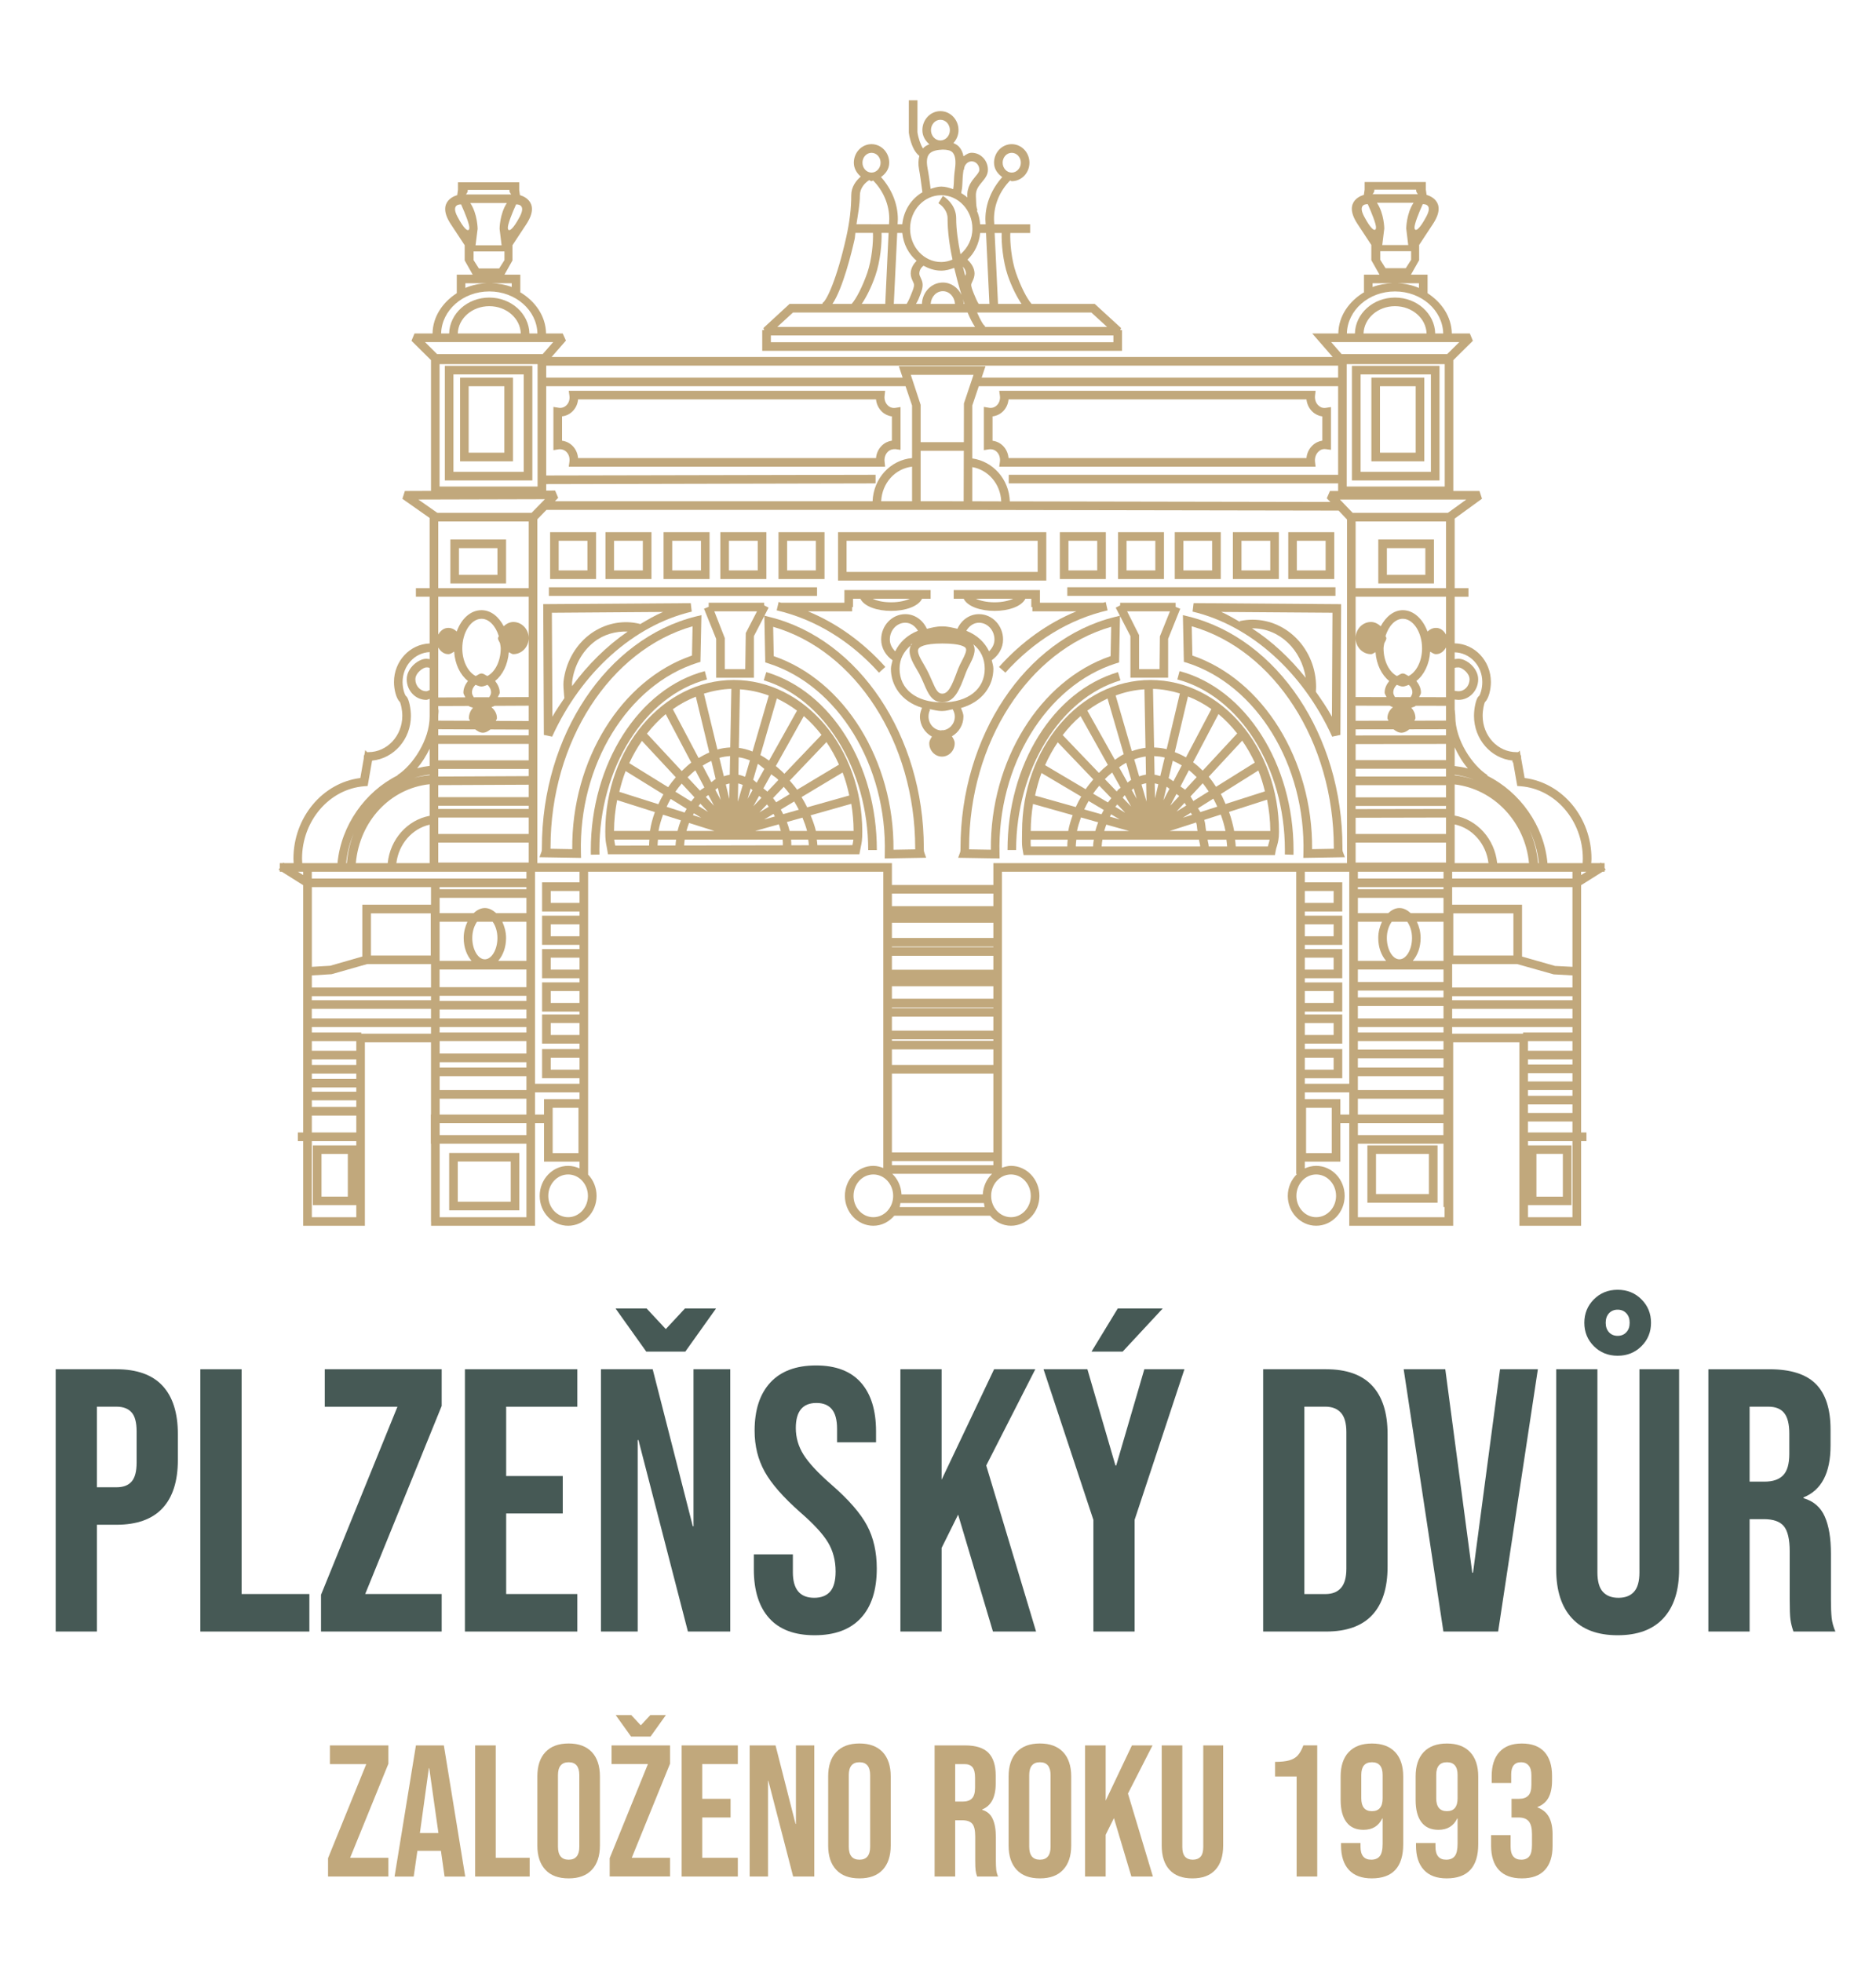 <?xml version="1.0" encoding="UTF-8"?>
<!-- Generator: Adobe Illustrator 15.0.0, SVG Export Plug-In . SVG Version: 6.00 Build 0)  -->
<svg xmlns="http://www.w3.org/2000/svg" xmlns:xlink="http://www.w3.org/1999/xlink" version="1.1" id="Vrstva_1" x="0px" y="0px" width="682.531px" height="714.025px" viewBox="0 0 682.531 714.025" xml:space="preserve">
<g>
	<path fill="#C1A87C" d="M478.431,168.066c-0.161-1.435,0.291-2.799,1.225-3.705c0.736-0.732,1.595-1.076,2.789-0.918l1.794,0.244   v-15.56l-1.824,0.278c-1.046,0.195-2.011-0.158-2.771-0.89c-0.921-0.86-1.354-2.192-1.212-3.556l0.21-1.75H363.542l0.244,1.781   c0.18,1.348-0.218,2.635-1.107,3.495c-0.778,0.748-1.803,1.101-2.895,0.89l-1.821-0.306v15.725l1.806-0.291   c1.15-0.148,2.118,0.158,2.88,0.906c0.905,0.891,1.317,2.208,1.138,3.63l-0.244,1.781h115.099L478.431,168.066z M475.316,166.674   H366.931c-0.157-1.729-0.859-3.309-2.087-4.505c-1.027-1.011-2.345-1.624-3.742-1.796v-8.854c1.413-0.173,2.73-0.786,3.758-1.781   c1.212-1.184,1.914-2.708,2.071-4.4h108.386c0.202,1.707,0.935,3.299,2.162,4.443c1.008,0.968,2.281,1.565,3.618,1.754v8.794   c-1.337,0.201-2.61,0.816-3.618,1.797C476.234,163.313,475.486,164.93,475.316,166.674z"></path>
	<path fill="#C1A87C" d="M491.856,174.825h31.87v-41.712h-31.87V174.825z M495.019,136.243h25.578v35.438h-25.578V136.243z"></path>
	<path fill="#C1A87C" d="M521.698,196.314h-20.249v15.987h20.249V196.314z M518.574,209.181h-13.995v-9.723h13.995V209.181z"></path>
	<path fill="#C1A87C" d="M498.938,167.865h19.247v-30.457h-19.247V167.865z M502.068,140.538h12.981v24.185h-12.981V140.538z"></path>
	<path fill="#C1A87C" d="M186.633,137.408h-19.25v30.457h19.25V137.408z M183.488,164.723H170.51v-24.185h12.979V164.723z"></path>
	<path fill="#C1A87C" d="M429.15,244.208l-0.81,3.024c22.701,6.002,39.13,32.107,39.13,62.079c0,0.522,0,1.07-0.015,1.607   l3.145,0.121c0.016-0.579,0.016-1.16,0.016-1.729C470.616,277.948,453.17,250.569,429.15,244.208z"></path>
	<path fill="#C1A87C" d="M193.684,133.113h-31.848v41.712h31.848V133.113z M190.539,171.68h-25.567v-35.438h25.567V171.68z"></path>
	<path fill="#C1A87C" d="M418.591,247.433c-25.771,0-46.743,24.767-46.743,55.229l-0.027,2.301   c-0.017,1.871-0.031,2.909,0.349,4.901l0.231,1.286h91.449l0.231-1.302c0.118-0.779,0.308-1.376,0.495-1.96   c0.365-1.286,0.749-2.576,0.749-5.226C465.325,272.2,444.354,247.433,418.591,247.433z M440.724,258.024l-9.247,17.583   c-1.302-0.785-2.663-1.379-4.063-1.917l4.8-20.261C435.222,254.604,438.057,256.138,440.724,258.024z M420.058,281.909   l-0.122-6.775c1.274,0.074,2.53,0.179,3.805,0.516l-1.611,6.745C421.442,282.23,420.746,281.983,420.058,281.909z M421.421,285.388   l-1.19,5.09l-0.115-5.412C420.566,285.125,420.993,285.261,421.421,285.388z M424.441,286.272c0.368,0.186,0.674,0.538,1.027,0.754   l-2.208,4.199L424.441,286.272z M425.175,283.149l1.505-6.315c1.102,0.47,2.193,1.024,3.264,1.667l-3.031,5.794   C426.313,283.944,425.773,283.428,425.175,283.149z M428.029,295.32l2.939-3.172c0.232,0.291,0.391,0.659,0.602,0.965   L428.029,295.32z M433.236,295.748c0.142,0.262,0.347,0.479,0.463,0.732l-3.356,1.08L433.236,295.748z M425.773,293.171   l2.239-4.258c0.338,0.278,0.688,0.442,1.013,0.748L425.773,293.171z M435.169,299.288c0.358,0.98,0.291,2.072,0.522,3.099h-10.149   L435.169,299.288z M434.173,291.474c-0.384-0.522-0.631-1.153-1.054-1.654l4.458-4.806c0.765,0.906,1.461,1.97,2.165,2.978   L434.173,291.474z M431.143,287.379c-0.541-0.51-1.138-0.785-1.67-1.212l3.089-5.913c0.98,0.764,1.887,1.654,2.809,2.545   L431.143,287.379z M429.257,252.322l-4.801,20.282c-1.502-0.39-3.035-0.538-4.563-0.612l-0.405-21.325   C422.864,250.757,426.111,251.37,429.257,252.322z M417.131,291.684l-1.827-6.221c0.569-0.201,1.138-0.365,1.692-0.464   L417.131,291.684z M416.928,281.863c-0.808,0.121-1.639,0.353-2.477,0.643l-1.798-6.197c1.393-0.516,2.794-0.859,4.169-1.039   L416.928,281.863z M413.56,290.673l-1.812-3.219c0.247-0.18,0.479-0.381,0.705-0.554L413.56,290.673z M416.367,250.831   l0.396,21.294c-1.654,0.204-3.314,0.6-4.985,1.196l-5.882-20.251C409.233,251.849,412.716,251.048,416.367,250.831z    M405.782,293.583c0.204-0.307,0.495-0.56,0.712-0.875l2.881,3.024L405.782,293.583z M407.363,298.171l-3.572-1.017   c0.143-0.285,0.309-0.56,0.467-0.838L407.363,298.171z M406.862,287.29c-0.218,0.21-0.368,0.485-0.569,0.717l-4.32-4.505   c0.854-0.875,1.744-1.661,2.65-2.409l3.099,5.554C407.446,286.9,407.138,287.011,406.862,287.29z M404.332,290.447   c-0.398,0.532-0.878,0.996-1.243,1.543l-5.396-3.204c0.689-1.011,1.475-1.945,2.251-2.897L404.332,290.447z M402.505,300.058   l8.324,2.329h-9.088C401.973,301.601,402.214,300.837,402.505,300.058z M408.47,290.277c0.217-0.263,0.396-0.569,0.631-0.801   c0.043-0.046,0.09-0.062,0.133-0.105l2.298,4.109L408.47,290.277z M410.245,284.76l-3.107-5.553   c0.853-0.601,1.716-1.197,2.606-1.67l1.809,6.243C411.104,284.034,410.692,284.454,410.245,284.76z M402.953,254.177l5.885,20.261   c-1.085,0.554-2.165,1.327-3.219,2.044l-10.022-17.904C397.925,256.843,400.365,255.374,402.953,254.177z M393.126,260.569   l9.932,17.753c-1.121,0.885-2.207,1.849-3.247,2.928l-13.188-13.764C388.604,264.926,390.764,262.604,393.126,260.569z    M384.835,270.106l12.932,13.501c-0.979,1.169-1.943,2.329-2.782,3.572l-14.77-8.751   C381.542,275.45,383.066,272.694,384.835,270.106z M388.298,308.008h-13.263c-0.09-0.779-0.074-1.543-0.058-2.479h13.473   C388.388,306.354,388.283,307.198,388.298,308.008z M388.651,302.387h-13.644c0.013-3.377,0.306-6.655,0.829-9.843l14.422,4.064   C389.588,298.524,388.973,300.454,388.651,302.387z M376.57,289.492c0.631-2.817,1.363-5.579,2.343-8.213l14.461,8.572   c-0.74,1.255-1.414,2.529-1.983,3.816L376.57,289.492z M397.677,308.008h-6.271c-0.016-0.81,0.111-1.654,0.186-2.479h6.364   C397.835,306.354,397.693,307.214,397.677,308.008z M398.493,302.387h-6.654c0.307-1.639,0.86-3.299,1.438-4.941l6.256,1.769   C399.137,300.269,398.763,301.332,398.493,302.387z M394.474,294.535c0.479-1.042,1.012-2.065,1.597-3.077l5.513,3.278   c-0.29,0.516-0.575,1.027-0.838,1.564L394.474,294.535z M400.807,308.008c0.028-0.794,0.134-1.654,0.275-2.479h35.147   c0.077,0.84,0.414,1.626,0.414,2.479H400.807z M435.85,294.124l5.59-3.51c0.526,0.934,0.965,1.929,1.43,2.91l-6.15,1.976   C436.477,295.015,436.103,294.594,435.85,294.124z M438.132,298.336l6.011-1.93c0.702,1.917,1.302,3.893,1.713,5.98h-7.034   C438.543,301.038,438.573,299.625,438.132,298.336z M439.771,308.008c-0.016-0.854-0.35-1.639-0.427-2.479h6.85   c0.09,0.825,0.216,1.642,0.262,2.479H439.771z M461.553,306.997c-0.09,0.322-0.18,0.659-0.278,1.011h-11.678   c-0.027-0.838-0.169-1.654-0.259-2.479h12.58C461.828,306.033,461.707,306.524,461.553,306.997z M462.165,302.387h-13.148   c-0.451-2.397-1.08-4.722-1.874-6.945l13.841-4.462C461.707,294.662,462.149,298.456,462.165,302.387z M460.204,287.964   l-14.317,4.595c-0.569-1.228-1.058-2.501-1.713-3.646l13.649-8.554C458.788,282.8,459.561,285.32,460.204,287.964z    M456.521,277.493L442.42,286.3c-0.838-1.271-1.685-2.521-2.649-3.658l12.172-13.136   C453.671,271.992,455.188,274.639,456.521,277.493z M437.577,280.419c-1.115-1.101-2.266-2.134-3.509-3.04l9.242-17.542   c2.486,2.05,4.737,4.431,6.804,7.05L437.577,280.419z"></path>
	<path fill="#C1A87C" d="M323.004,147.52c-0.906-0.875-1.348-2.177-1.163-3.553l0.195-1.765H206.925l0.247,1.793   c0.192,1.349-0.219,2.623-1.094,3.482c-0.779,0.749-1.797,1.102-2.91,0.891l-1.828-0.29v15.724l1.813-0.294   c1.101-0.164,2.133,0.167,2.897,0.906c0.903,0.875,1.314,2.208,1.122,3.615l-0.247,1.781h115.099l-0.183-1.75   c-0.185-1.438,0.257-2.77,1.175-3.673c0.789-0.773,1.874-1.027,2.808-0.953l1.813,0.263V148.12l-1.828,0.291   C324.785,148.578,323.774,148.269,323.004,147.52z M324.491,160.335c-1.345,0.204-2.619,0.794-3.642,1.796   c-1.228,1.19-1.986,2.783-2.134,4.552H210.308c-0.136-1.738-0.854-3.309-2.065-4.505c-1.042-1.011-2.359-1.639-3.757-1.813v-8.862   c1.398-0.148,2.73-0.764,3.773-1.787c1.196-1.169,1.914-2.703,2.05-4.373h108.408c0.164,1.701,0.918,3.25,2.134,4.447   c1.023,0.964,2.297,1.565,3.642,1.729V160.335z"></path>
	<path fill="#C1A87C" d="M497.485,437.642h25.523v-20.867h-25.523V437.642z M500.621,419.885h19.259v14.614h-19.259V419.885z"></path>
	<path fill="#C1A87C" d="M299.973,193.648h-16.735v17.057h16.735V193.648z M296.831,207.563h-10.465v-10.786h10.465V207.563z"></path>
	<path fill="#C1A87C" d="M407.653,247.56l-0.902-2.984c-23.669,7.05-40.194,33.672-40.194,64.725h3.13   C369.687,280.091,385.642,254.125,407.653,247.56z"></path>
	<path fill="#C1A87C" d="M310.026,220.901h0.321v-3.04h2.672c1.391,2.867,6.203,4.432,11.218,4.432   c4.992,0,9.843-1.565,11.234-4.432h3.115v-3.142h-31.369v4.601H284.18c-0.306-0.08-0.6-0.2-0.891-0.275l-0.717,3.046   c13.949,3.256,26.811,11.083,37.219,22.685l2.313-2.097c-8.121-9.063-17.716-15.925-28.156-20.224h16.077V220.901z    M331.041,217.861c-1.503,0.69-3.8,1.302-6.803,1.302c-3.203,0-5.321-0.612-6.759-1.302H331.041z"></path>
	<path fill="#C1A87C" d="M184.119,196.314h-20.261v15.987h20.261V196.314z M180.983,209.181h-13.999v-9.723h13.999V209.181z"></path>
	<path fill="#C1A87C" d="M346.977,214.719v3.142h3.63c1.392,2.867,6.234,4.432,11.233,4.432c5.001,0,9.828-1.565,11.22-4.432h2.149   v3.04h0.396v1.555h16.003c-10.434,4.298-20.029,11.16-28.143,20.239l2.313,2.066c10.396-11.571,23.241-19.423,37.191-22.67   l-0.689-3.046c-0.291,0.075-0.581,0.195-0.891,0.269h-23.038v-4.595H346.977z M361.84,219.163c-2.998,0-5.305-0.612-6.802-1.302   h13.606C367.147,218.551,364.844,219.163,361.84,219.163z"></path>
	<path fill="#C1A87C" d="M350.518,260.721c0-1.085-0.495-2.081-0.906-3.086c7.972-2.26,11.803-8.209,11.803-14.308   c0-1.048-0.38-2.06-0.597-3.086c2.44-1.698,4.122-4.431,4.122-7.53c0-5.087-3.922-9.234-8.764-9.234   c-3.405,0-6.392,2.109-7.852,5.328c-1.751-0.396-3.404-0.884-5.547-0.884c-2.146,0-3.802,0.489-5.566,0.884   c-1.454-3.219-4.447-5.328-7.831-5.328c-4.852,0-8.788,4.147-8.788,9.234c0,3.114,1.701,5.863,4.141,7.545   c-0.204,1.026-0.6,2.022-0.6,3.071c0,5.971,3.667,11.877,11.333,14.218c-0.42,1.033-0.772,2.075-0.772,3.176   c0,3.216,1.812,5.934,4.372,7.311c-0.464,0.757-0.979,1.49-0.979,2.455c0,2.65,2.08,4.827,4.625,4.827s4.633-2.177,4.633-4.827   c0-1.011-0.524-1.796-1.025-2.561C348.782,266.513,350.518,263.863,350.518,260.721z M356.176,226.597   c3.104,0,5.635,2.747,5.635,6.114c0,1.707-0.822,3.145-1.961,4.298c-1.519-3.16-4.2-5.869-8.278-7.486   C352.597,227.809,354.222,226.597,356.176,226.597z M334.177,236.087c0.321-0.584,1.834-1.93,8.646-1.93   c6.772,0,8.225,1.197,8.546,1.698c0.523,0.875-0.501,2.851-1.406,4.617c-0.51,0.98-1.026,1.976-1.392,2.944l-0.405,1.085   c-1.833,4.938-3.104,7.91-5.343,7.91c-1.581,0-2.308-1.333-3.805-4.827c-0.537-1.212-1.091-2.529-1.808-3.862   c-0.322-0.615-0.69-1.243-1.058-1.886C334.956,239.813,333.466,237.299,334.177,236.087z M323.737,232.71   c0-3.367,2.53-6.114,5.644-6.114c1.93,0,3.557,1.212,4.595,2.926c-4.078,1.617-6.759,4.326-8.278,7.486   C324.569,235.871,323.737,234.433,323.737,232.71z M327.278,243.327c0-3.541,1.593-6.333,4.079-8.451   c0.059-0.105,0.028-0.232,0.09-0.353c0.106-0.164,0.442-0.223,0.569-0.396c-0.277,0.216-0.395,0.538-0.659,0.749   c-1.258,2.702,0.47,5.792,2.082,8.541c0.364,0.612,0.711,1.212,1.017,1.766c0.659,1.255,1.19,2.493,1.698,3.646   c1.469,3.463,2.898,6.713,6.67,6.713c4.564,0,6.36-4.83,8.278-9.948l0.411-1.07c0.322-0.847,0.763-1.753,1.242-2.628   c1.243-2.418,2.604-5.164,1.304-7.493c2.692,2.127,4.213,5.195,4.213,8.925c0,7.446-6.086,12.258-15.494,12.258   C333.363,255.584,327.278,250.773,327.278,243.327z M342.913,265.749c-0.074,0-0.121-0.075-0.202-0.075   c-0.119,0-0.182,0.105-0.309,0.121c-2.529-0.136-4.579-2.313-4.579-5.075c0-0.891,0.2-1.731,0.599-2.501l-0.553-0.269   c1.593,0.3,3.021,0.779,4.908,0.779c1.483,0,2.56-0.426,3.846-0.63c0.442,0.81,0.765,1.686,0.765,2.622   C347.388,263.436,345.384,265.548,342.913,265.749z"></path>
	<path fill="#C1A87C" d="M216.864,193.648h-16.721v17.057h16.721V193.648z M213.719,207.563h-10.455v-10.786h10.455V207.563z"></path>
	<path fill="#C1A87C" d="M402.325,193.648h-16.729v17.057h16.729V193.648z M399.196,207.563h-10.471v-10.786h10.471V207.563z"></path>
	<rect x="199.695" y="213.702" fill="#C1A87C" width="97.569" height="3.142"></rect>
	<path fill="#C1A87C" d="M423.477,193.648h-16.72v17.057h16.72V193.648z M420.332,207.563h-10.471v-10.786h10.471V207.563z"></path>
	<path fill="#C1A87C" d="M432.339,224.315l-1.976-0.473l0.353,16.999l1.092,0.322c25.425,8.077,43.283,37.25,42.408,69.376   l-0.047,1.629l15.134-0.248l-0.785-2.072c-0.105-0.352-0.105-0.869-0.105-1.58C488.412,267.65,464.836,232.352,432.339,224.315z    M485.271,308.853l-7.898,0.142c0.264-32.393-17.806-61.652-43.558-70.453l-0.231-10.65c30.072,8.615,51.688,42.025,51.688,80.548   V308.853z"></path>
	<path fill="#C1A87C" d="M444.143,193.648h-16.744v17.057h16.744V193.648z M440.999,207.563h-10.471v-10.786h10.471V207.563z"></path>
	<path fill="#C1A87C" d="M278.821,193.648H262.08v17.057h16.742V193.648z M275.68,207.563h-10.474v-10.786h10.474V207.563z"></path>
	<path fill="#C1A87C" d="M237.019,193.648h-16.735v17.057h16.735V193.648z M233.877,207.563h-10.474v-10.786h10.474V207.563z"></path>
	<path fill="#C1A87C" d="M380.664,193.648h-75.765v17.614h75.765V193.648z M377.522,208.117h-69.519v-11.34h69.519V208.117z"></path>
	<path fill="#C1A87C" d="M258.155,193.648h-16.736v17.057h16.736V193.648z M255.029,207.563h-10.464v-10.786h10.464V207.563z"></path>
	<path fill="#C1A87C" d="M188.931,419.527h-25.515v20.885h25.515V419.527z M185.811,437.282h-19.259v-14.626h19.259V437.282z"></path>
	<rect x="388.314" y="213.687" fill="#C1A87C" width="97.551" height="3.142"></rect>
	<path fill="#C1A87C" d="M433.879,222.549c21.124,5.007,40.11,22.027,50.799,45.507l2.986-0.646l0.266-45.998v-1.564l-53.667-0.384   L433.879,222.549z M455.504,228.647c0.083,0,0.143-0.016,0.217-0.016c9.901,0,17.783,7.876,19.332,18.01   C469.305,239.455,462.74,233.316,455.504,228.647z M484.782,222.96l-0.198,37.851c-1.744-3.229-3.797-6.154-5.839-9.079   c0.025-0.584,0.074-1.185,0.074-1.759c0-13.495-10.358-24.482-23.099-24.482c-1.581,0-3.142,0.179-4.679,0.501l0.084,0.306   c-2.268-1.233-4.46-2.65-6.811-3.63L484.782,222.96z"></path>
	<path fill="#C1A87C" d="M200.876,268.046c10.711-23.495,29.708-40.5,50.797-45.491l-0.365-3.083l-53.674,0.365l0.232,47.582   L200.876,268.046z M208.137,249.656c0-0.495-0.031-1.048,0-1.385c0.674-5.881,3.605-11.234,8.03-14.698   c3.547-2.777,7.852-3.909,12.221-3.772C220.831,235.002,213.981,241.715,208.137,249.656z M241.234,222.676   c-2.897,1.212-5.659,2.867-8.414,4.49l0.031-0.136c-0.771-0.186-1.534-0.321-2.335-0.448c-5.779-0.764-11.587,0.875-16.281,4.527   c-5.065,3.967-8.427,10.1-9.206,16.798c-0.155,1.361,0.062,3.436,0.195,5.089l0.114,1.024c-1.475,2.254-3.07,4.388-4.357,6.791   l-0.201-37.844L241.234,222.676z"></path>
	<path fill="#C1A87C" d="M485.438,193.648h-16.738v17.057h16.738V193.648z M482.29,207.563h-10.471v-10.786h10.471V207.563z"></path>
	<path fill="#C1A87C" d="M465.279,193.648h-16.73v17.057h16.73V193.648z M462.149,207.563h-10.471v-10.786h10.471V207.563z"></path>
	<path fill="#C1A87C" d="M253.764,241.162l1.076-0.322l0.353-16.999l-1.991,0.473c-32.47,8.037-56.045,43.335-56.045,84.052   c0,0.56,0,1.113-0.121,1.481l-0.77,2.072l15.134,0.248l-0.043-1.629C210.466,278.427,228.308,249.239,253.764,241.162z    M200.286,308.853c0.015-0.195,0.015-0.381,0.015-0.585c0-38.366,21.616-71.775,51.673-80.375l-0.216,10.65   c-25.771,8.801-43.837,38.06-43.562,70.453L200.286,308.853z"></path>
	<path fill="#C1A87C" d="M257.221,247.226l-0.795-3.018c-24.039,6.361-41.48,33.734-41.48,65.103l0.015,1.697l3.145-0.059   l-0.037-1.639C218.07,279.339,234.536,253.234,257.221,247.226z"></path>
	<path fill="#C1A87C" d="M408.223,120.119h-0.644l0.294-0.754l-9.583-8.779h-22.977c-1.743-1.96-3.967-6.376-5.673-11.281   c-1.683-4.849-2.224-11.33-2.066-14.534h7.214v-3.145h-13.053l-0.096-1.839c-0.031-5.285,2.146-10.375,5.86-14.101   c0.21,0.016,0.352,0.247,0.575,0.247c3.577,0,6.459-3.018,6.459-6.729c0-3.729-2.882-6.745-6.459-6.745   c-3.54,0-6.421,3.015-6.421,6.745c0,2.297,1.288,4.011,2.994,5.238c-3.788,4.237-6.169,9.642-6.138,15.424l0.098,1.759h-1.999   c-0.164-1.771-0.518-3.463-1.219-5.012l0.259-0.136c-0.464-0.906-0.491-2.223-0.537-3.615c-0.017-0.464-0.028-0.921-0.06-1.385   c-0.157-2.387,1.012-3.773,2.224-5.238c1.055-1.274,2.154-2.591,2.154-4.462c0-3.42-2.649-6.188-5.911-6.188   c-1.169,0-2.061,0.686-2.973,1.286c-0.262-1.429-0.816-2.582-1.632-3.479c-0.547-0.616-1.287-0.996-2.05-1.333   c1.138-1.244,1.87-2.892,1.87-4.71c0-3.815-2.956-6.914-6.593-6.914c-3.615,0-6.559,3.099-6.559,6.914   c0,2.149,1.058,3.863,2.528,5.137c-0.828,0.365-1.675,0.764-2.319,1.518c-0.441-0.674-1.038-1.886-1.654-4.137   c-0.165-0.646-0.29-1.29-0.352-1.769l0.015-11.615h-3.142v11.788c0.096,0.807,0.261,1.596,0.48,2.402   c0.852,3.235,2.018,5,3.335,6.055c-0.351,1.429-0.457,3.04-0.089,4.985c0.411,2.14,0.689,4.348,0.937,6.218   c0.09,0.786,0.18,1.386,0.275,2.029c-4.033,2.359-6.81,6.571-7.326,11.646h-1.707l0.096-1.81c0.016-5.733-2.35-11.138-6.129-15.375   c1.697-1.212,2.987-2.925,2.987-5.223c0-3.729-2.897-6.745-6.438-6.745c-3.541,0-6.435,3.015-6.435,6.745   c0,2.109,1.07,3.8,2.52,5.043c-1.803,1.596-3.457,3.788-3.457,6.803c0,4.725-0.584,9.701-1.812,15.195   c-3.405,15.304-7.221,23.387-8.689,24.034l0.074,0.306h-12.019l-9.512,8.779l0.3,0.754h-0.733v7.539h130.904V120.119z    M368.075,55.604c1.843,0,3.329,1.607,3.329,3.599c0,1.976-1.486,3.6-3.329,3.6c-1.803,0-3.293-1.624-3.293-3.6   C364.782,57.212,366.272,55.604,368.075,55.604z M364.432,84.771c-0.12,3.557,0.412,10.192,2.236,15.545   c1.49,4.243,3.277,7.725,4.984,10.27H363.1l-1.228-25.815H364.432z M397.065,113.727l5.717,5.227h-44.467l0.09-0.307   c-0.628-0.263-1.683-2.112-2.91-4.92H397.065z M356.609,84.771h2.133l1.228,25.815h-3.905c-0.615-0.937-1.273-2.56-1.507-3.129   l-0.262-0.628c-0.485-1.228-1.055-2.606-0.935-3.376c0.044-0.238,0.217-0.606,0.405-0.996c0.35-0.763,0.791-1.713,0.791-2.894   c0-1.964-1.116-3.708-2.575-5.075C354.589,92.038,356.213,88.633,356.609,84.771z M350.127,66.913   c0.063-1.422,0.127-3.055,0.42-5.09c0-0.016-0.021-0.031,0-0.046h0.18c0-1.682,1.256-3.067,2.793-3.067   c1.533,0,2.789,1.385,2.789,3.067c0,0.705-0.538,1.395-1.444,2.471c-1.317,1.596-3.172,3.804-2.926,7.434c0,0.059,0,0.118,0,0.186   c-0.674-0.643-1.459-1.123-2.237-1.617C349.917,69.241,350.084,68.246,350.127,66.913z M342.143,43.581   c1.899,0,3.448,1.686,3.448,3.772c0,2.066-1.549,3.757-3.448,3.757c-1.902,0-3.436-1.691-3.436-3.757   C338.707,45.267,340.24,43.581,342.143,43.581z M338.002,56.104c1.063-1.332,3.234-1.595,5.03-1.669   c1.683,0.031,2.867,0.291,3.554,1.054c0.969,1.064,1.259,3.099,0.863,5.891c-0.322,2.208-0.384,3.983-0.437,5.427   c-0.028,0.854-0.147,1.36-0.222,2.019c-1.401-0.47-2.809-0.934-4.357-0.934c-1.364,0-2.589,0.443-3.862,0.829   c-0.044-0.417-0.09-0.717-0.149-1.181c-0.247-1.93-0.541-4.184-0.974-6.408C337.021,58.805,337.211,57.113,338.002,56.104z    M342.434,71.035c6.256,0,11.345,5.442,11.345,12.156c0,3.832-1.75,7.097-4.341,9.32c-0.903-4.641-1.562-9.042-1.562-13.093   c0-3.816-2.502-6.713-4.844-8.136l-1.625,2.666c1.536,0.949,3.34,2.94,3.34,5.47c0,4.663,0.643,9.626,1.796,15.038   c-1.273,0.538-2.65,0.891-4.109,0.891c-6.235,0-11.325-5.442-11.325-12.156C331.109,76.477,336.199,71.035,342.434,71.035z    M350.315,97.001c0.613,0.717,1.114,1.564,1.114,2.561c0,0.244-0.165,0.538-0.261,0.813   C350.885,99.268,350.591,98.198,350.315,97.001z M350.885,110.585h-0.248c-0.016-0.615-0.203-1.196-0.337-1.766   C350.479,109.401,350.681,110.001,350.885,110.585z M343.032,102.809c-4.14,0-7.46,3.479-7.618,7.777h-2.149   c0.337-0.659,0.627-1.042,1.002-1.976l0.256-0.643c0.672-1.691,1.382-3.42,1.092-5.046c-0.111-0.659-0.368-1.228-0.628-1.797   c-0.278-0.582-0.511-1.07-0.511-1.562c0-1.215,0.629-2.208,1.522-2.867c1.961,1.061,4.091,1.793,6.436,1.793   c1.67,0,3.219-0.455,4.722-1.008c0.615,2.604,1.534,6.16,2.665,9.855C348.563,104.679,346.018,102.809,343.032,102.809z    M347.449,110.585h-8.848c0.158-2.56,2.02-4.632,4.431-4.632C345.421,105.953,347.292,108.025,347.449,110.585z M326.431,84.755   h1.843c0.411,4.125,2.312,7.663,5.207,10.149c-1.228,1.259-2.146,2.783-2.146,4.657c0,1.181,0.465,2.131,0.814,2.894   c0.182,0.39,0.336,0.758,0.383,0.996c0.142,0.757-0.411,2.134-0.906,3.346l-0.264,0.659c-0.591,1.518-1.1,2.499-1.524,3.129h-4.651   L326.431,84.755z M317.083,55.604c1.818,0,3.293,1.607,3.293,3.599c0,1.976-1.475,3.6-3.293,3.6c-1.825,0-3.3-1.624-3.3-3.6   C313.783,57.212,315.258,55.604,317.083,55.604z M312.846,71.05c0-2.53,1.796-4.521,3.346-5.47l-0.016-0.031   c0.337,0.062,0.554,0.383,0.906,0.383c0.226,0,0.368-0.231,0.584-0.247c3.704,3.726,5.881,8.816,5.87,14.039l-0.093,1.887   l-11.847-0.013C312.144,78.011,312.846,74.344,312.846,71.05z M323.289,84.755l-1.213,25.83h-8.55   c1.701-2.529,3.445-5.965,4.948-10.27c1.858-5.38,2.381-12.02,2.254-15.576L323.289,84.755z M310.954,86.917   c0.164-0.798,0.121-1.429,0.253-2.177h6.392c0.158,3.188-0.396,9.685-2.066,14.565c-1.723,4.917-3.937,9.333-5.687,11.281h-6.976   C306.687,104.868,309.905,91.626,310.954,86.917z M288.491,113.727h63.553c0.845,2.066,1.751,3.819,2.688,5.227h-71.927   L288.491,113.727z M405.08,124.528H280.46v-2.446h124.62V124.528z"></path>
	<path fill="#C1A87C" d="M278.79,244.566l-0.902,2.987c22.011,6.581,37.982,32.544,37.982,61.763h3.145   C319.015,278.248,302.459,251.633,278.79,244.566z"></path>
	<path fill="#C1A87C" d="M406.067,241.372l1.085-0.322l0.337-16.909l3.788,7.329v15.14h13.718v-14.144l4.403-10.959l-1.679-0.674   v-1.503h-20.184v0.949l-1.612,0.848l1.522,2.925l-1.934,0.473c-32.481,8.031-56.06,43.349-56.06,84.065   c0,0.563,0,1.101-0.117,1.484l-0.736,2.05l15.085,0.248l-0.032-1.626C362.763,278.638,380.604,249.446,406.067,241.372z    M425.654,222.456l-3.668,9.132l-0.117,11.887h-7.45v-12.372l-4.338-8.646H425.654z M352.582,309.063c0-0.189,0-0.368,0-0.569   c0-38.367,21.631-71.785,51.688-80.416l-0.217,10.675c-25.747,8.807-43.836,38.057-43.561,70.443L352.582,309.063z"></path>
	<path fill="#C1A87C" d="M266.965,247.427c-25.762,0-46.75,24.788-46.75,55.229c0,2.926,0.22,3.946,0.488,5.338   c0.081,0.442,0.186,0.918,0.275,1.534l0.216,1.317h91.465l0.522-2.672c0.322-1.481,0.538-2.477,0.538-5.517   C313.721,272.214,292.737,247.427,266.965,247.427z M289.972,258.587l-10.17,18.18c-1.048-0.764-2.104-1.438-3.158-2.022   l5.987-20.574C285.207,255.368,287.662,256.858,289.972,258.587z M276.192,289.594c0.263,0.263,0.557,0.42,0.832,0.705   l-2.956,3.099L276.192,289.594z M274.016,283.743l1.691-5.795c0.811,0.458,1.596,1.259,2.388,1.843l-2.805,5.022   C274.863,284.507,274.452,284.002,274.016,283.743z M276.307,295.59l2.74-2.882c0.232,0.279,0.433,0.554,0.644,0.848   L276.307,295.59z M281.425,296.159c0.18,0.306,0.322,0.628,0.473,0.949l-3.877,1.085L281.425,296.159z M283.357,299.947   c0.337,0.823,0.485,1.624,0.718,2.431h-9.379L283.357,299.947z M282.393,291.931c-0.39-0.525-0.773-1.033-1.154-1.521l3.921-4.11   c0.727,0.891,1.506,1.732,2.15,2.666L282.393,291.931z M279.159,288.069c-0.479-0.495-0.95-0.773-1.429-1.2l2.867-5.133   c0.764,0.674,1.564,1.011,2.313,1.775c0.111,0.111,0.17,0.232,0.26,0.337L279.159,288.069z M269.204,250.831   c3.652,0.232,7.146,1.027,10.501,2.254l-5.928,20.373c-1.676-0.674-3.33-1.107-4.969-1.317L269.204,250.831z M273.777,287.528   l-1.781,3.176l1.107-3.772C273.314,287.08,273.546,287.343,273.777,287.528z M268.746,275.555c1.349,0.201,2.697,0.553,4.095,1.122   l-1.75,5.972c-0.823-0.3-1.654-0.606-2.449-0.733L268.746,275.555z M268.577,285.076c0.538,0.09,1.091,0.321,1.66,0.538   l-1.796,6.098L268.577,285.076z M266.084,250.662l-0.405,21.321c-1.549,0.074-3.108,0.306-4.669,0.742l-4.911-20.329   C259.315,251.4,262.633,250.757,266.084,250.662z M263.35,282.469l-1.623-6.714c1.317-0.365,2.604-0.553,3.89-0.628l-0.118,6.788   C264.794,282.026,264.068,282.237,263.35,282.469z M265.438,285.088l-0.111,5.615l-1.258-5.248   C264.535,285.32,264.989,285.178,265.438,285.088z M257.602,295.441l-3.463-2.149c0.216-0.291,0.463-0.553,0.67-0.844   L257.602,295.441z M256.81,289.999c0.013-0.016,0.028-0.031,0.043-0.053c0.278-0.291,0.584-0.396,0.869-0.659l2.06,3.899   L256.81,289.999z M255.134,297.581l-3.034-0.965c0.121-0.21,0.247-0.442,0.368-0.674L255.134,297.581z M254.676,287.695   l-4.521-4.842c0.934-0.906,1.855-1.791,2.835-2.545l3.278,6.225C255.746,286.975,255.177,287.191,254.676,287.695z M252.685,290.15   c-0.405,0.492-0.844,0.965-1.212,1.487l-5.749-3.553c0.718-1.02,1.466-2,2.297-2.95L252.685,290.15z M249.818,294.304   c-0.248,0.442-0.495,0.905-0.742,1.36l-6.541-2.081c0.443-0.965,0.922-1.945,1.466-2.879L249.818,294.304z M250.687,299.452   l9.259,2.925H249.75C250.028,301.397,250.304,300.417,250.687,299.452z M258.814,284.634l-3.188-6.043   c1.042-0.658,2.097-1.24,3.176-1.719l1.577,6.593C259.84,283.743,259.331,284.281,258.814,284.634z M261.158,286.684l1.055,4.416   l-1.96-3.726C260.558,287.179,260.852,286.869,261.158,286.684z M253.155,253.497l4.904,20.329   c-1.317,0.554-2.604,1.228-3.894,2.004l-9.379-17.774C247.409,256.184,250.214,254.678,253.155,253.497z M242.199,259.858   l9.305,17.626c-1.212,0.906-2.328,1.998-3.466,3.083l-12.663-13.612C237.446,264.335,239.715,261.933,242.199,259.858z    M233.556,269.595l12.319,13.242c-1.011,1.154-1.933,2.356-2.801,3.6l-14.138-8.748   C230.269,274.806,231.803,272.11,233.556,269.595z M227.619,280.567l13.736,8.498c-0.689,1.16-1.274,2.357-1.828,3.569   l-14.221-4.505C225.949,285.524,226.669,282.979,227.619,280.567z M236.145,307.687l-12.314,0.013   c-0.028-0.102-0.043-0.201-0.059-0.306c-0.12-0.643-0.231-1.181-0.306-1.871h12.799   C236.233,306.24,236.129,306.966,236.145,307.687z M236.466,302.377h-13.075c0.013-3.859,0.439-7.619,1.129-11.234l13.736,4.357   C237.431,297.77,236.818,300.08,236.466,302.377z M245.771,307.656l-6.528,0.016c0-0.705,0.09-1.432,0.136-2.149h6.608   C245.888,306.227,245.798,306.951,245.771,307.656z M246.503,302.377h-6.923c0.337-1.988,0.934-3.964,1.654-5.925l6.497,2.05   C247.23,299.789,246.825,301.076,246.503,302.377z M248.897,307.656c0.031-0.705,0.121-1.429,0.21-2.134h35.626   c0.09,0.705,0.105,1.392,0.09,2.06L248.897,307.656z M284.06,294.579l4.889-2.941c0.597,0.996,1.181,1.992,1.682,3.002l-5.68,1.608   C284.66,295.679,284.381,295.12,284.06,294.579z M286.283,299.115l5.674-1.592c0.659,1.623,1.271,3.262,1.67,4.855h-6.333   C287.016,301.295,286.709,300.209,286.283,299.115z M287.894,307.582c0.013-0.684-0.015-1.37-0.09-2.06h6.25   c0.074,0.69,0.201,1.376,0.216,2.035L287.894,307.582z M310.137,307.529l-12.753,0.016c-0.016-0.659-0.142-1.348-0.22-2.022h13.31   C310.391,306.24,310.273,306.809,310.137,307.529z M310.564,302.377h-13.721c-0.426-1.871-1.15-3.785-1.914-5.702l14.788-4.184   C310.257,295.695,310.548,299.01,310.564,302.377z M308.983,289.461l-15.313,4.316c-0.6-1.271-1.317-2.492-2.05-3.732l14.939-8.953   C307.592,283.758,308.356,286.563,308.983,289.461z M305.242,278.227l-15.229,9.131c-0.816-1.159-1.784-2.223-2.687-3.324   l13.365-14.011C302.422,272.583,303.94,275.298,305.242,278.227z M285.35,281.579c-0.062-0.075-0.121-0.149-0.189-0.232   c-0.949-0.981-1.93-1.76-2.897-2.604l10.18-18.18c2.344,2.029,4.478,4.311,6.438,6.84L285.35,281.579z"></path>
	<path fill="#C1A87C" d="M336.243,310.08c-0.142-0.38-0.142-0.921-0.142-1.58c0-40.618-23.567-75.938-56.037-83.969l-1.945-0.495   l1.519-2.926l-1.608-0.822v-0.968h-20.196v1.497l-1.697,0.674l4.416,10.98v14.147h13.733v-15.143l3.803-7.341l0.337,16.906   l1.07,0.337c25.462,8.078,43.305,37.244,42.415,69.376l-0.028,1.624l15.065-0.263L336.243,310.08z M271.329,230.37l-0.186,13.105   h-7.45v-11.293l-3.8-9.726h15.523L271.329,230.37z M325.07,309.205c0.275-32.386-17.814-61.636-43.562-70.446l-0.216-10.671   c30.057,8.627,51.673,42.046,51.673,80.489c0,0.17,0,0.322,0.015,0.492L325.07,309.205z"></path>
	<path fill="#C1A87C" d="M367.815,446.021c5.702,0,10.35-4.88,10.35-10.866c0-6.018-4.647-10.928-10.35-10.928   c-1.163,0-2.239,0.333-3.28,0.692V317.205h107.052v3.863v10.601v1.54v10.613v1.534v10.606v1.512v10.613v1.055v10.606v1.992v10.606   v34.862h0.278c-2.021,1.991-3.339,4.774-3.339,7.947c0,5.986,4.626,10.866,10.331,10.866c5.714,0,10.365-4.88,10.365-10.866   c0-6.018-4.651-10.928-10.365-10.928c-1.475,0-2.866,0.358-4.141,0.927v-2.455h12.94v-13.995h3.235v37.317h37.813v-66.732h24.083   v66.732h22.456v-30.787h1.942v-3.147h-1.942V322.1l7.8-4.896h0.742v-0.454l0.396-0.263l-0.396-0.643v-1.775h-1.139l-0.136-0.216   l-0.353,0.216h-3.241c0.038-0.538,0.1-1.063,0.1-1.617c0-14.982-10.607-27.633-24.325-29.352l-1.242-7.023l-0.02-0.09   c0-0.411,0.02-0.98-0.277-1.438l-0.241-1.429l-0.568,0.569h-0.619c-6.784,0-12.301-5.919-12.301-13.195   c0-2.35,0.544-4.4,0.791-4.954c1.398-1.305,2.209-4.626,2.209-7.36c0-7.709-5.901-13.958-13.181-14.085v-16.952h5.016v-3.145   h-5.016v-25.305l9.945-7.224l-0.922-2.814h-9.519v-47.6l7.119-7.05l-1.107-2.666h-6.555c-0.118-6.129-3.668-11.293-8.82-14.655   v-6.744h-0.074h-5.979l2.985-5.276v-5.501h-0.018c0.675-1.026,2.103-3.175,5.065-7.697c5.703-8.658-2.331-10.544-2.331-10.544   l-0.279-1.917v-2.774h-1.607h-6.915h-5.237h-6.915h-1.596v2.746l-0.278,1.945c0,0-8.034,1.886-2.325,10.544   c2.969,4.521,4.385,6.67,5.059,7.697h-0.019v5.501l2.975,5.276h-5.652v6.333h0.148c-5.529,3.293-9.376,8.658-9.487,15.066h-9.484   l7.45,8.569H200.675l5.223-5.981l-1.175-2.588h-6.055c-0.127-6.408-3.974-11.772-9.506-15.066h0.136v-6.333h-5.696h-0.068   l2.913-5.164v-5.517h-0.016c0.696-1.048,2.104-3.173,5.06-7.679c5.702-8.683-2.329-10.569-2.329-10.569l-0.263-1.915v-2.771h-1.608   h-6.915h-5.256h-6.899h-1.596v2.724l-0.269,1.961c0,0-8.053,1.886-2.335,10.569c2.956,4.505,4.373,6.63,5.059,7.679h-0.015v5.517   l2.913,5.164h-5.792v6.744c-5.152,3.336-8.705,8.525-8.819,14.655h-6.556l-1.107,2.666l7.104,7.035v47.579l-9.506,0.037   l-0.906,2.845l9.917,6.976v25.521h-5v3.145h5v16.999c-7.171,0.248-12.972,6.407-12.972,14.039c0,2.718,0.816,6.042,2.195,7.329   c0.275,0.627,0.829,2.666,0.829,4.985c0,7.276-5.529,13.195-12.341,13.195l-0.442,0.016l-0.702-0.749l-0.278,1.565   c-0.262,0.455-0.275,0.98-0.262,1.497l-1.24,7.082c-13.752,1.719-24.34,14.37-24.34,29.352c0,0.541,0.043,1.079,0.075,1.617h-3.421   l-0.352-0.216l-0.136,0.216h-1.138v1.791l-0.396,0.628l0.396,0.263v0.454h0.742l7.784,4.896v89.987h-1.945v3.147h1.945v30.787   h22.441v-66.732h24.055v26.272h-0.068v10.613h0.068v28.381h0.028v1.466h37.813v-37.317h3.278v13.995h12.913v2.455   c-1.274-0.568-2.671-0.927-4.141-0.927c-5.717,0-10.35,4.91-10.35,10.928c0,5.986,4.632,10.866,10.35,10.866   c5.703,0,10.344-4.88,10.344-10.866c0-3.055-1.175-5.776-3.077-7.756v-35.054v-10.606v-1.992v-10.606v-1.055v-10.613v-1.512   v-10.606v-1.534v-10.613v-1.54v-10.601v-3.863h107.405v107.802c-1.153-0.446-2.343-0.779-3.63-0.779   c-5.687,0-10.35,4.91-10.35,10.928c0,5.986,4.663,10.866,10.35,10.866c3.046,0,5.733-1.446,7.613-3.648h34.847   C362.094,444.575,364.77,446.021,367.815,446.021z M367.815,427.356c3.974,0,7.205,3.488,7.205,7.799   c0,4.267-3.231,7.756-7.205,7.756c-3.983,0-7.218-3.489-7.218-7.756C360.598,430.845,363.832,427.356,367.815,427.356z    M361.407,335.774v5.532h-36.906v-5.532H361.407z M324.501,329.729v-4.567h36.906v4.567H324.501z M361.407,344.436v0.223h-36.906   v-0.223H361.407z M361.407,347.803v5.059h-36.906v-5.059H361.407z M361.407,358.886v4.553h-36.906v-4.553H361.407z    M361.407,366.583v0.244h-36.906v-0.244H361.407z M361.407,369.951v5.07h-36.906v-5.07H361.407z M361.407,378.171v0.549h-36.906   v-0.549H361.407z M361.407,381.85v5.659h-36.906v-5.659H361.407z M361.407,390.638v28.71h-36.906v-28.71H361.407z M361.407,422.489   v1.503h-36.906v-1.503H361.407z M478.857,427.356c3.988,0,7.235,3.488,7.235,7.799c0,4.267-3.247,7.756-7.235,7.756   c-3.968,0-7.202-3.489-7.202-7.756C471.655,430.845,474.89,427.356,478.857,427.356z M484.516,419.576h-9.335v-16.47h9.335V419.576   z M490.893,405.562h-3.235v-5.597h-12.94v-2.474h16.176V405.562z M490.893,394.35h-16.176v-2.004h13.627v-10.606h-13.627v-1.992   h13.627v-10.606h-13.627v-1.055h13.627v-10.613h-13.627v-1.512h13.627v-10.606h-13.627v-1.534h13.627v-10.613h-13.627v-1.54h13.627   v-10.601h-13.627v-3.863h16.176V394.35z M474.717,389.228v-4.347h10.485v4.347H474.717z M474.717,376.618v-4.336h10.485v4.336   H474.717z M474.717,364.956v-4.338h10.485v4.338H474.717z M474.717,352.819v-4.341h10.485v4.341H474.717z M474.717,340.679v-4.341   h10.485v4.341H474.717z M474.717,328.538v-4.326h10.485v4.326H474.717z M525.181,322.805v0.764h-31.158v-0.764H525.181z    M494.034,319.676v-2.471h31.158v2.471H494.034z M515.494,335.4h9.687v14.244h-11.195c1.72-1.976,2.87-4.886,2.87-8.337   C516.855,339.067,516.287,337.123,515.494,335.4z M513.256,332.274c-1.212-1.085-2.548-1.865-4.112-1.865   c-1.547,0-2.895,0.779-4.106,1.865h-11.003v-5.563h31.146v5.563H513.256z M513.727,341.307c0,4.215-2.097,7.768-4.583,7.768   c-2.479,0-4.577-3.553-4.577-7.768c0-2.366,0.729-4.447,1.774-5.907h5.66C513.021,336.844,513.727,338.925,513.727,341.307z    M504.302,349.644h-10.268V335.4h8.765c-0.793,1.723-1.361,3.667-1.361,5.907C501.438,344.757,502.581,347.667,504.302,349.644z    M525.181,352.788v4.537h-31.158v-4.537H525.181z M525.181,360.451v2.48h-31.158v-2.48H525.181z M525.181,366.073v4.506h-31.158   v-4.506H525.181z M525.181,373.724v1.973h-31.158v-1.973H525.181z M525.181,378.826v3.099h-31.158v-3.099H525.181z    M525.181,385.072v3.408h-31.158v-3.408H525.181z M525.181,391.608v5.047h-31.158v-5.047H525.181z M525.181,399.798v5.764h-31.158   v-5.764H525.181z M525.148,408.691v4.342h-31.114v-4.342H525.148z M525.576,442.911h-31.542v-26.736h31.146V439.2h0.396V442.911z    M526.102,313.869h-32.896v-7.283h32.896V313.869z M526.102,303.457h-32.896v-5.897l32.896-0.074V303.457z M526.102,294.356   l-32.896,0.059v-1.153h32.896V294.356z M526.102,290.135h-32.896v-4.425h32.896V290.135z M526.102,282.568h-32.896v-2.838h32.896   V282.568z M526.102,276.603h-32.896v-5.838l32.896-0.062V276.603z M526.102,267.577l-32.896,0.043v-2.223l13.792-0.016   c0.846,0.646,1.749,1.243,2.869,1.243c1.118,0,2.041-0.597,2.882-1.243l13.353-0.028V267.577z M504.084,231.434   c1.139-3.655,3.525-6.274,6.29-6.274c3.804,0,7.007,4.932,7.007,10.764c0,4.691-2.102,8.643-4.898,10.066   c-0.716-0.291-1.285-0.922-2.108-0.922c-0.829,0-1.398,0.631-2.134,0.922c-2.777-1.423-4.873-5.375-4.873-10.066   c0-0.631,0.167-1.184,0.248-1.781c0.24-0.674,0.766-1.19,0.766-1.96C504.381,231.873,504.116,231.709,504.084,231.434z    M513.855,251.985c0,0.659-0.371,1.169-0.643,1.698l-5.678-0.012c-0.26-0.532-0.625-1.027-0.625-1.686   c0-1.144,0.539-2.087,1.269-2.792c0.735,0.232,1.41,0.615,2.195,0.615c0.762,0,1.454-0.383,2.195-0.615   C513.318,249.897,513.855,250.841,513.855,251.985z M505.433,247.801c-0.922,1.181-1.67,2.561-1.67,4.184   c0,0.659,0.513,1.085,0.662,1.686l-11.219-0.031v-21.415c0.03,3.204,2.511,5.807,5.585,5.807c0.643,0,1.081-0.501,1.65-0.717   C500.795,241.836,502.681,245.624,505.433,247.801z M505.668,256.796c0.29,0.306,0.748,0.294,1.082,0.554   c-1.145,0.968-1.974,2.298-1.974,3.952c0,0.368,0.304,0.601,0.365,0.953l-11.936,0.016v-5.489L505.668,256.796z M526.102,262.208   l-11.497,0.031c0.056-0.352,0.365-0.569,0.365-0.937c0-1.45-0.582-2.767-1.503-3.741c0.519-0.3,1.182-0.3,1.613-0.749l11.021,0.016   V262.208z M526.102,253.698l-9.785-0.015c0.174-0.597,0.657-1.023,0.657-1.698c0-1.624-0.749-3.003-1.671-4.199   c2.797-2.193,4.726-6.055,5.016-10.672c0.675,0.402,1.306,0.918,2.153,0.918c1.639,0,2.833-1.054,3.63-2.43V253.698z    M526.102,230.892c-0.797-1.36-1.991-2.418-3.63-2.418c-1.213,0-2.295,0.532-3.117,1.333c-1.671-4.558-5.028-7.774-8.98-7.774   c-3.347,0-6.185,2.394-8.033,5.844c-0.978-0.875-2.159-1.549-3.55-1.549c-3.074,0-5.555,2.604-5.585,5.808v-14.992h32.896V230.892z    M526.102,213.999h-32.896v-24.25h32.896V213.999z M572.097,442.911h-16.173v-4.373h15.808v-21.764h-15.808v-1.54h16.173V442.911z    M558.992,435.439v-15.555h9.61v15.555H558.992z M572.097,412.087h-16.185v-3.982h16.185V412.087z M572.097,404.962h-16.185v-3.08   h16.185V404.962z M572.097,398.752h-16.185v-2.097h16.185V398.752z M572.097,393.527h-16.185v-3.037h16.185V393.527z    M572.097,387.354h-16.185v-1.862h16.185V387.354z M572.097,382.351h-16.185v-3.507h16.185V382.351z M572.097,375.696h-17.973   v0.451h-25.802v-2.424h43.774V375.696z M572.097,370.579h-43.774v-3.489h43.774V370.579z M572.097,363.964h-43.774v-1.475h43.774   V363.964z M572.097,359.345h-43.774v-8.542h23.649l13.279,3.745l6.846,0.386V359.345z M528.736,347.683v-15.344h21.875v15.344   H528.736z M572.097,351.808l-6.345-0.322l-12-3.42v-18.869h-25.43v-6.392h43.774V351.808z M572.097,319.676h-43.774v-2.471h43.774   V319.676z M536.294,283.681c-2.27-0.764-4.62-1.317-7.051-1.577v-0.195C531.661,282.23,534.024,282.843,536.294,283.681z    M529.243,278.749v-6.803c1.317,2.814,2.896,5.458,4.8,7.678C532.46,279.191,530.852,278.938,529.243,278.749z M556.283,314.069   h-11.578c-0.902-8.757-7.242-15.836-15.462-17.295v-11.339C543.48,287.089,554.885,299.109,556.283,314.069z M541.545,314.069   h-12.302v-14.08C535.726,301.391,540.691,307.035,541.545,314.069z M556.407,301.975c1.854,3.764,3.029,7.842,3.451,12.094h-0.28   C559.207,309.79,558.119,305.711,556.407,301.975z M575.244,318.405v-1.2h1.918L575.244,318.405z M539.294,248.181   c0,2.672-0.854,4.725-1.113,5l-0.415,0.383c-0.815,1.055-1.49,4.227-1.49,6.93c0,8.488,6.178,15.492,14.014,16.262v0.631   l0.23,0.089l1.502,8.525l1.194,0.09c12.709,0.98,22.653,12.552,22.653,26.359c0,0.541-0.024,1.079-0.056,1.617H563   c-1.2-13.6-9.989-25.867-21.926-31.823l0.105-0.188c-5.622-3.658-11.708-12.842-11.708-21.337c0-0.399-0.05-0.764-0.092-1.175   c-0.05-0.398-0.074-0.789-0.062-1.095l-0.075-0.015v-3.891c0.515,0.059,1.07,0.127,1.423,0.127c3.928,0,7.131-3.361,7.131-7.486   c0-4.122-4.323-7.477-7.131-7.477c-0.644,0-1.026,0.077-1.423,0.136v-2.471C534.773,237.5,539.294,242.201,539.294,248.181z    M529.243,251.385v-8.368c0.229-0.09,0.538-0.17,1.423-0.17c1.107,0,3.989,1.982,3.989,4.338c0,2.396-1.8,4.342-3.989,4.342   C530.238,251.527,529.714,251.468,529.243,251.385z M533.456,181.78l-6.669,4.827h-34.67l-4.613-4.827H533.456z M489.971,177.04   v-44.539h35.655v44.539H489.971z M516.243,103.071v1.713c-2.388-1.027-5.016-1.608-7.817-1.713H516.243z M513.393,94.546   l-1.936,3.04h-7.373l-1.91-3.04v-3.145h11.219V94.546z M517.616,74.3c0,0,3.902-0.383,1.355,4.422   c-2.543,4.821-3.637,4.88-3.637,4.88s-1.188,0.501-0.483-2.134C515.538,78.864,517.616,74.3,517.616,74.3z M500.008,69.006h15.222   c-0.168,0.779,0.63,1.642,0.63,1.642h-8.045h-0.385h-8.053C499.377,70.648,500.193,69.785,500.008,69.006z M499.903,83.602   c0,0-1.089-0.059-3.63-4.88c-2.53-4.805,1.36-4.422,1.36-4.422s2.065,4.564,2.777,7.167   C501.097,84.103,499.903,83.602,499.903,83.602z M500.961,73.79h6.469h0.385h6.469c-2.623,3.921-2.666,9.379-2.666,9.379   l0.729,5.996h-9.456l0.742-5.996C503.633,83.169,503.602,77.711,500.961,73.79z M499.377,103.071h7.268   c-2.561,0.105-5.027,0.5-7.268,1.376V103.071z M507.535,106.043c9.598,0,17.336,6.84,17.54,15.298h-2.913   c-0.186-7.239-6.654-13.062-14.627-13.062c-7.972,0-14.404,5.823-14.596,13.062h-2.907   C490.218,112.883,497.955,106.043,507.535,106.043z M519.021,121.341h-22.933c0.186-5.501,5.208-9.933,11.447-9.933   C513.788,111.408,518.829,115.839,519.021,121.341z M484.3,124.47h46.645l-4.416,4.369h-38.432L484.3,124.47z M486.841,133.039   v4.364H357.149l1.392-4.138h-31.526l1.392,4.138H198.727v-4.364H486.841z M486.841,175.895v2.762h-2.968l-1.156,2.65l1.286,1.348   l-116.599-0.216c-0.31-8.136-6.147-14.559-13.662-15.623v-19.265l2.365-7.02h130.733v32.234H367.005v3.129H486.841z    M334.95,160.888v-13.584l-3.588-10.913h22.827l-3.493,10.412l-0.031,14.085H334.95z M350.653,164.018l-0.053,18.39l-7.83-0.015   h-7.82v-18.375H350.653z M317.466,182.393H201.887l1.197-1.244l-1.123-2.65l-3.234,0.015v-2.356l119.825-0.263v-3.129   l-119.825,0.248v-32.482h130.734l2.366,7.02v19.132C323.976,167.385,317.803,174.009,317.466,182.393z M331.827,169.81v12.583   h-11.234C320.908,175.737,325.691,170.515,331.827,169.81z M353.742,169.961c5.795,1.032,10.238,6.07,10.532,12.478l-10.532-0.031   V169.961z M186.175,103.071v1.376c-2.236-0.875-4.707-1.271-7.267-1.376H186.175z M183.535,94.65l-1.93,3.037h-7.375L172.3,94.65   v-3.16h11.234V94.65z M187.755,74.39c0,0,3.893-0.384,1.364,4.431c-2.545,4.812-3.64,4.87-3.64,4.87s-1.19,0.511-0.501-2.109   C185.668,78.938,187.755,74.39,187.755,74.39z M170.151,69.099h15.211c-0.167,0.786,0.628,1.661,0.628,1.661h-8.046h-0.369h-8.052   C169.523,70.759,170.324,69.885,170.151,69.099z M170.033,83.691c0,0-1.085-0.059-3.615-4.87c-2.545-4.815,1.345-4.431,1.345-4.431   s2.081,4.548,2.777,7.192C171.246,84.202,170.033,83.691,170.033,83.691z M171.104,73.879h6.472h0.384h6.45   c-2.619,3.931-2.65,9.385-2.65,9.385l0.736,5.997h-9.478l0.757-5.997C173.775,83.265,173.729,77.81,171.104,73.879z    M169.313,103.071h7.815c-2.784,0.105-5.412,0.686-7.815,1.698V103.071z M178.018,106.043c9.564,0,17.32,6.84,17.505,15.298h-2.91   c-0.188-7.239-6.624-13.062-14.596-13.062c-7.972,0-14.423,5.823-14.608,13.062h-2.913   C160.698,112.883,168.438,106.043,178.018,106.043z M189.469,121.341h-22.917c0.189-5.501,5.232-9.933,11.467-9.933   C184.261,111.408,189.298,115.839,189.469,121.341z M154.615,124.47h46.657l-3.816,4.369h-38.441L154.615,124.47z M195.585,132.501   v44.539h-35.657v-44.539H195.585z M132.558,286.093l1.203-0.09l1.596-9.125l0.127-0.121c7.83-0.786,14.011-7.79,14.011-16.262   c0-2.688-0.689-5.86-1.49-6.93l-0.337-0.322c-0.322-0.337-1.197-2.39-1.197-5.062c0-5.913,4.388-10.665,9.843-10.897v2.577   c-0.368-0.059-0.674-0.152-1.212-0.152c-2.823,0-7.125,3.355-7.125,7.477c0,4.125,3.188,7.486,7.125,7.486   c0.405,0,0.801-0.263,1.212-0.374v6.422c0,8.495-6.101,17.691-11.745,21.337l0.062,0.099   c-11.813,5.913-20.554,18.186-21.841,31.913h-12.83c-0.028-0.538-0.074-1.076-0.074-1.617   C109.885,298.645,119.848,287.073,132.558,286.093z M156.313,243.079v8.015c-0.442,0.201-0.906,0.433-1.212,0.433   c-2.208,0-3.983-1.945-3.983-4.342c0-2.356,2.897-4.338,3.983-4.338C155.976,242.847,156.124,242.943,156.313,243.079z    M141.059,314.069h-11.6c1.376-15.297,12.521-27.2,26.854-28.712v11.497C148.208,298.367,141.949,305.386,141.059,314.069z    M156.313,300.074v13.996h-12.109C145.063,307.124,149.921,301.539,156.313,300.074z M150.765,283.038   c1.791-0.569,3.646-0.95,5.548-1.175v0.21C154.411,282.259,152.54,282.553,150.765,283.038z M151.792,279.528   c1.759-2.066,3.25-4.475,4.521-7.082v6.244C154.779,278.87,153.282,279.148,151.792,279.528z M128.658,303.352   c-1.333,3.324-2.156,6.945-2.464,10.718h-0.26C126.314,310.343,127.189,306.704,128.658,303.352z M110.312,318.405l-1.902-1.2   h1.902V318.405z M129.629,416.774h-15.809v21.764h15.809v4.373h-16.173v-27.677h16.173V416.774z M126.546,419.885v15.543h-9.58   v-15.543H126.546z M129.629,412.087h-16.173v-6.148h16.173V412.087z M129.629,402.791h-16.173v-2.406h16.173V402.791z    M129.629,397.256h-16.173v-1.559h16.173V397.256z M129.629,392.587h-16.173v-1.949h16.173V392.587z M129.629,387.509h-16.173   v-2.017h16.173V387.509z M129.629,382.351h-16.173v-3.507h16.173V382.351z M156.808,376.147h-25.373v-0.451h-17.979v-1.973h43.352   V376.147z M156.808,370.579h-43.367v-3.489h43.367V370.579z M156.808,363.964h-43.367v-1.475h43.367V363.964z M156.808,359.345   h-43.352v-4.411l7.184-0.448l12.957-3.683h23.211V359.345z M134.96,347.683v-15.344h21.764v15.344H134.96z M156.808,329.197   h-24.992v18.869l-11.692,3.352l-6.667,0.39v-29.003h43.352V329.197z M191.522,442.911h-31.563v-26.736h31.563V442.911z    M191.522,413.033h-31.563v-4.342h31.563V413.033z M191.522,405.562h-31.563v-5.764h31.563V405.562z M191.522,396.655h-31.563   v-5.047h31.563V396.655z M191.522,388.48h-31.563v-1.974h31.563V388.48z M191.522,383.364h-31.563v-4.538h31.563V383.364z    M191.522,375.696h-31.579v-1.973h0.343h31.235V375.696z M191.522,370.579h-31.235h-0.343v-3.232h31.579V370.579z M191.522,364.218   h-31.594v-1.865h31.594V364.218z M191.522,359.211h-31.594v-6.423h31.594V359.211z M171.567,349.644h-11.624V335.4h10.118   c-0.791,1.723-1.36,3.667-1.36,5.907C168.701,344.757,169.845,347.667,171.567,349.644z M171.827,341.307   c0-2.381,0.721-4.462,1.731-5.907h5.687c1.026,1.444,1.729,3.525,1.729,5.907c0,4.215-2.082,7.768-4.58,7.768   C173.908,349.075,171.827,345.521,171.827,341.307z M191.522,349.644h-10.27c1.719-1.976,2.867-4.886,2.867-8.337   c0-2.239-0.584-4.184-1.364-5.907h8.767V349.644z M191.522,332.274H180.52c-1.215-1.085-2.561-1.865-4.125-1.865   c-1.55,0-2.898,0.779-4.094,1.865h-12.357v-5.563h31.579V332.274z M191.522,323.569h-31.594v-0.764h31.594V323.569z    M191.522,319.676h-78.081v-2.471h78.081V319.676z M192.351,313.869h-32.908v-7.283h32.908V313.869z M192.351,303.457h-32.908   v-5.971h32.908V303.457z M192.351,294.356h-32.908v-1.154h32.908V294.356z M192.351,290.058h-32.908v-4.364l32.908-0.154V290.058z    M192.351,282.41l-32.908,0.158v-2.761h32.908V282.41z M192.351,276.677h-32.908v-5.974h32.908V276.677z M192.351,267.577h-32.908   v-2.224l13.458,0.059c0.829,0.615,1.698,1.212,2.79,1.212c1.073,0,1.917-0.597,2.74-1.197l13.921,0.059V267.577z M159.442,258.145   v-1.228l11.083-0.046c0.398,0.436,1.07,0.39,1.558,0.689c-0.912,0.974-1.481,2.292-1.481,3.741c0,0.39,0.306,0.616,0.38,0.968   l-11.541-0.046v-1.503c0-0.272,0.027-0.563,0.043-0.841c0.062-0.582,0.121-1.166,0.062-1.735H159.442z M181.926,234.096   c0.081,0.615,0.245,1.184,0.245,1.828c0,4.691-2.078,8.643-4.855,10.066c-0.736-0.291-1.29-0.922-2.134-0.922   c-0.823,0-1.379,0.631-2.112,0.922c-2.777-1.423-4.88-5.375-4.88-10.066c0-5.833,3.204-10.764,6.992-10.764   c2.762,0,5.148,2.635,6.287,6.287c-0.031,0.278-0.291,0.442-0.291,0.736C181.178,232.93,181.701,233.438,181.926,234.096z    M178.661,251.985c0,0.674-0.365,1.181-0.659,1.729l-5.628,0.016c-0.291-0.547-0.659-1.055-0.659-1.744   c0-1.144,0.525-2.087,1.287-2.792c0.726,0.232,1.416,0.615,2.18,0.615c0.786,0,1.475-0.383,2.193-0.615   C178.123,249.897,178.661,250.841,178.661,251.985z M170.25,247.786c-0.906,1.196-1.654,2.576-1.654,4.199   c0,0.689,0.501,1.138,0.689,1.766l-9.843,0.046v-18.195c0.807,1.36,2.004,2.43,3.658,2.43c0.832,0,1.459-0.516,2.133-0.934   C165.525,241.731,167.458,245.593,170.25,247.786z M192.351,262.366l-11.961-0.052c0.083-0.369,0.405-0.606,0.405-1.012   c0-1.654-0.844-2.984-1.976-3.952c0.321-0.248,0.779-0.217,1.054-0.507l12.478-0.062V262.366z M192.351,253.655l-11.219,0.043   c0.148-0.612,0.674-1.039,0.674-1.713c0-1.624-0.77-3.003-1.669-4.199c2.74-2.177,4.626-5.95,4.978-10.471   c0.569,0.216,1.009,0.717,1.655,0.717c3.068,0,5.582-2.619,5.582-5.838V253.655z M192.351,232.151c0-3.204-2.514-5.823-5.582-5.823   c-1.364,0-2.545,0.674-3.513,1.534c-1.818-3.467-4.639-5.829-8.074-5.829c-4.026,0-7.373,3.173-9.011,7.758   c-0.816-0.785-1.871-1.317-3.071-1.317c-1.654,0-2.852,1.058-3.658,2.434v-13.764h32.908V232.151z M192.351,213.999h-32.908v-24.25   h32.908V213.999z M193.405,186.607h-34.3l-6.902-4.842l46.044-0.121L193.405,186.607z M197.224,321.067v10.601h13.615v1.54h-13.615   v10.613h13.615v1.534h-13.615v10.606h13.615v1.512h-13.615v10.613h13.615v1.055h-13.615v10.606h13.615v1.992h-13.615v10.606h13.615   v2.004h-16.191v-77.145h16.191v3.863H197.224z M210.839,324.212v4.326h-10.474v-4.326H210.839z M210.839,336.337v4.341h-10.474   v-4.341H210.839z M210.839,348.478v4.341h-10.474v-4.341H210.839z M210.839,360.618v4.338h-10.474v-4.338H210.839z    M210.839,372.271v4.335h-10.474v-4.335H210.839z M210.839,384.881v4.347h-10.474v-4.347H210.839z M210.456,419.576h-9.385v-16.47   h9.385V419.576z M197.926,399.965v5.597h-3.278v-8.07h16.191v2.474H197.926z M206.699,442.911c-3.989,0-7.224-3.489-7.224-7.756   c0-4.311,3.235-7.799,7.224-7.799c3.968,0,7.203,3.488,7.203,7.799C213.901,439.422,210.667,442.911,206.699,442.911z    M195.496,314.069V188.957l3.321-3.42h143.954l144.213,0.26v-0.028l3.093,3.262v125.038H361.407v7.962h-36.906v-7.962H195.496z    M317.741,442.911c-3.989,0-7.208-3.489-7.208-7.756c0-4.311,3.219-7.799,7.208-7.799c3.983,0,7.214,3.488,7.214,7.799   C324.956,439.422,321.724,442.911,317.741,442.911z M324.619,427.115h36.332c-1.977,1.874-3.231,4.521-3.39,7.502h-29.565   C327.837,431.636,326.595,428.989,324.619,427.115z M327.306,439.23c0.183-0.451,0.167-1.008,0.285-1.472h30.388   c0.105,0.464,0.105,1.021,0.27,1.472H327.306z"></path>
	<path fill="#465955" d="M42.345,498.238H20.257v95.429h15.007v-38.846h7.082c7.446,0,13.043-2.01,16.764-6.004   c3.729-3.996,5.6-9.865,5.6-17.59v-9.4c0-7.726-1.871-13.588-5.6-17.603C55.389,500.242,49.792,498.238,42.345,498.238z    M49.702,532.186c0,3.266-0.616,5.573-1.843,6.946c-1.213,1.379-3.046,2.053-5.514,2.053h-7.082v-29.327h7.082   c2.468,0,4.301,0.692,5.514,2.065c1.227,1.349,1.843,3.668,1.843,6.934V532.186z"></path>
	<polygon fill="#465955" points="87.896,498.238 72.888,498.238 72.888,593.681 112.557,593.681 112.557,580.03 87.896,580.03  "></polygon>
	<polygon fill="#465955" points="116.793,593.681 160.691,593.681 160.691,580.03 132.87,580.03 160.691,511.591 160.691,498.238    118.157,498.238 118.157,511.875 144.599,511.875 116.793,580.314  "></polygon>
	<polygon fill="#465955" points="210.045,511.875 210.045,498.238 169.149,498.238 169.149,593.681 210.045,593.681 210.045,580.03    184.156,580.03 184.156,550.721 204.745,550.721 204.745,537.097 184.156,537.097 184.156,511.875  "></polygon>
	<polygon fill="#465955" points="218.639,593.667 232.003,593.667 232.003,523.998 232.282,523.998 250.276,593.667    265.685,593.667 265.685,498.238 252.317,498.238 252.317,555.359 252.057,555.359 237.461,498.238 218.639,498.238  "></polygon>
	<polygon fill="#465955" points="260.499,476.142 249.19,476.142 242.23,483.624 235.269,476.142 223.96,476.142 235.133,491.831    249.323,491.831  "></polygon>
	<path fill="#465955" d="M318.991,570.767c0-5.993-1.175-11.214-3.553-15.679c-2.36-4.44-6.67-9.4-12.935-14.85   c-4.923-4.279-8.293-7.929-10.165-10.928c-1.871-2.994-2.805-6.222-2.805-9.685c0-6.093,2.499-9.117,7.515-9.117   c2.446,0,4.301,0.736,5.575,2.252c1.271,1.496,1.917,3.89,1.917,7.149v4.91h14.181v-3.964c0-7.713-1.84-13.638-5.522-17.781   c-3.674-4.138-9.116-6.216-16.293-6.216c-7.276,0-12.815,2.078-16.646,6.216c-3.819,4.144-5.718,9.981-5.718,17.527   c0,5.535,1.228,10.508,3.68,14.924c2.449,4.416,6.775,9.325,12.951,14.786c4.923,4.287,8.278,7.923,10.087,10.972   c1.828,3.056,2.75,6.563,2.75,10.57c0,3.37-0.684,5.808-2.001,7.304c-1.317,1.497-3.247,2.245-5.792,2.245   c-5.18,0-7.753-3.099-7.753-9.277v-6.543h-14.2v5.468c0,7.718,1.871,13.648,5.597,17.78c3.729,4.144,9.231,6.197,16.498,6.197   c7.372,0,12.979-2.078,16.841-6.259C317.061,584.595,318.991,578.589,318.991,570.767z"></path>
	<polygon fill="#465955" points="342.575,563.265 348.587,551.136 361.257,593.681 376.947,593.681 358.811,533.263    376.668,498.238 361.677,498.238 342.575,538.445 342.575,498.238 327.584,498.238 327.584,593.681 342.575,593.681  "></polygon>
	<polygon fill="#465955" points="423.014,476.142 406.658,476.142 397.108,491.831 408.439,491.831  "></polygon>
	<polygon fill="#465955" points="412.79,593.667 412.79,553.054 430.923,498.238 416.331,498.238 406.104,533.263 405.828,533.263    395.618,498.238 379.662,498.238 397.799,553.054 397.799,593.667  "></polygon>
	<path fill="#465955" d="M504.832,570.092v-48.265c0-7.726-1.867-13.588-5.597-17.603c-3.716-3.994-9.32-5.986-16.767-5.986h-22.902   v95.442h22.902c7.446,0,13.051-2.004,16.767-6C502.965,583.68,504.832,577.816,504.832,570.092z M489.841,570.778   c0,3.265-0.675,5.628-1.992,7.063c-1.298,1.484-3.203,2.202-5.652,2.202h-7.637v-68.186h7.637c2.449,0,4.354,0.748,5.652,2.201   c1.317,1.453,1.992,3.804,1.992,7.082V570.778z"></path>
	<polygon fill="#465955" points="545.059,593.681 559.511,498.238 545.744,498.238 535.917,572.275 535.645,572.275    525.829,498.238 510.689,498.238 525.143,593.681  "></polygon>
	<path fill="#465955" d="M596.464,572.126c0,3.291-0.661,5.641-1.979,7.094c-1.317,1.466-3.203,2.184-5.672,2.184   c-2.454,0-4.341-0.718-5.659-2.184c-1.317-1.453-1.979-3.803-1.979-7.094v-73.888h-14.992v72.813c0,7.718,1.905,13.648,5.722,17.78   c3.815,4.144,9.363,6.197,16.63,6.197c7.285,0,12.827-2.054,16.649-6.197c3.816-4.132,5.714-10.063,5.714-17.78v-72.813h-14.435   V572.126z"></path>
	<path fill="#465955" d="M576.414,481.323c0,3.384,1.163,6.21,3.475,8.529c2.313,2.307,5.195,3.476,8.646,3.476   c3.464,0,6.347-1.169,8.658-3.476c2.339-2.319,3.482-5.146,3.482-8.529c0-3.357-1.144-6.197-3.482-8.522   c-2.312-2.319-5.194-3.481-8.658-3.481c-3.451,0-6.333,1.162-8.646,3.481C577.577,475.126,576.414,477.966,576.414,481.323z    M585.406,477.848c0.835-0.866,1.855-1.286,3.129-1.286c1.274,0,2.325,0.42,3.142,1.286c0.836,0.872,1.231,2.023,1.231,3.476   c0,1.467-0.396,2.604-1.231,3.471c-0.816,0.884-1.867,1.286-3.142,1.286c-1.273,0-2.294-0.402-3.129-1.286   c-0.804-0.866-1.219-2.004-1.219-3.471C584.188,479.871,584.603,478.72,585.406,477.848z"></path>
	<path fill="#465955" d="M666.395,588.683c-0.168-1.664-0.261-3.865-0.261-6.604v-16.761c0-5.646-0.754-10.137-2.257-13.508   c-1.497-3.364-4.057-5.578-7.713-6.66v-0.284c6.55-2.635,9.828-8.919,9.828-18.813v-5.87c0-7.452-1.77-12.975-5.319-16.557   c-3.556-3.593-9.178-5.387-16.908-5.387h-22.222v95.442h15.005v-40.894h5.169c3.464,0,5.882,0.854,7.292,2.572   c1.41,1.72,2.122,4.775,2.122,9.13v17.458c0,3.532,0.086,6.018,0.271,7.36c0.186,1.367,0.551,2.813,1.089,4.373h15.27   C667.037,592.048,666.579,590.371,666.395,588.683z M650.988,529.044c0,3.637-0.736,6.229-2.252,7.786   c-1.49,1.541-3.741,2.302-6.747,2.302h-5.441v-27.274h6.809c2.635,0,4.569,0.779,5.788,2.337c1.231,1.528,1.844,4.039,1.844,7.496   V529.044z"></path>
	<polygon fill="#C1A87C" points="120.027,641.927 133.253,641.927 119.353,676.134 119.353,682.825 141.306,682.825    141.306,676.011 127.384,676.011 141.306,641.79 141.306,635.117 120.027,635.117  "></polygon>
	<path fill="#C1A87C" d="M151.322,635.117l-7.771,47.72h6.961l1.348-9.368h8.541v-0.118l1.345,9.486h7.514l-7.774-47.72H151.322z    M152.766,666.999l3.262-23.588h0.142l3.337,23.588H152.766z"></path>
	<polygon fill="#C1A87C" points="180.362,635.117 172.869,635.117 172.869,682.825 192.703,682.825 192.703,676.011    180.362,676.011  "></polygon>
	<path fill="#C1A87C" d="M206.894,634.412c-3.698,0-6.519,1.063-8.464,3.142c-1.963,2.085-2.928,5.047-2.928,8.863v25.103   c0,3.804,0.965,6.767,2.928,8.851c1.945,2.109,4.766,3.13,8.464,3.13c3.673,0,6.481-1.021,8.442-3.13   c1.948-2.084,2.928-5.047,2.928-8.851v-25.103c0-3.816-0.98-6.778-2.928-8.863C213.375,635.476,210.567,634.412,206.894,634.412z    M210.771,671.983c0,3.148-1.286,4.72-3.877,4.72c-2.588,0-3.894-1.571-3.894-4.72V645.94c0-3.129,1.305-4.7,3.894-4.7   c2.591,0,3.877,1.571,3.877,4.7V671.983z"></path>
	<polygon fill="#C1A87C" points="229.653,624.071 223.998,624.071 229.595,631.896 236.676,631.896 242.267,624.071    236.614,624.071 233.135,627.813  "></polygon>
	<polygon fill="#C1A87C" points="222.492,641.914 235.724,641.914 221.817,676.134 221.817,682.807 243.77,682.807 243.77,676.011    229.848,676.011 243.77,641.778 243.77,635.117 222.492,635.117  "></polygon>
	<polygon fill="#C1A87C" points="247.991,682.825 268.44,682.825 268.44,676.011 255.483,676.011 255.483,661.34 265.791,661.34    265.791,654.549 255.483,654.549 255.483,641.914 268.44,641.914 268.44,635.117 247.991,635.117  "></polygon>
	<polygon fill="#C1A87C" points="289.576,663.665 289.434,663.665 282.161,635.117 272.745,635.117 272.745,682.825    279.427,682.825 279.427,647.987 279.548,647.987 288.565,682.825 296.262,682.825 296.262,635.117 289.576,635.117  "></polygon>
	<path fill="#C1A87C" d="M312.698,634.412c-3.699,0-6.519,1.063-8.467,3.142c-1.96,2.085-2.926,5.047-2.926,8.863v25.103   c0,3.804,0.965,6.767,2.926,8.851c1.948,2.109,4.768,3.13,8.467,3.13c3.673,0,6.481-1.021,8.442-3.13   c1.945-2.084,2.925-5.047,2.925-8.851v-25.103c0-3.816-0.98-6.778-2.925-8.863C319.179,635.476,316.371,634.412,312.698,634.412z    M316.575,671.983c0,3.148-1.29,4.72-3.877,4.72c-2.591,0-3.893-1.571-3.893-4.72V645.94c0-3.129,1.302-4.7,3.893-4.7   c2.588,0,3.877,1.571,3.877,4.7V671.983z"></path>
	<path fill="#C1A87C" d="M362.32,677.03v-8.38c0-2.82-0.368-5.078-1.139-6.741c-0.732-1.688-2.019-2.814-3.847-3.353v-0.136   c3.277-1.317,4.927-4.46,4.927-9.413v-2.932c0-3.717-0.891-6.499-2.673-8.294c-1.774-1.78-4.583-2.665-8.444-2.665H340.03v47.708   h7.493V662.36h2.597c1.729,0,2.942,0.452,3.646,1.305c0.703,0.848,1.039,2.394,1.039,4.564v8.727c0,1.781,0.059,3.006,0.157,3.699   c0.075,0.673,0.263,1.403,0.532,2.17h7.633c-0.365-0.811-0.582-1.663-0.672-2.474C362.367,679.498,362.32,678.409,362.32,677.03z    M354.747,650.504c0,1.825-0.367,3.111-1.116,3.891c-0.754,0.779-1.871,1.169-3.377,1.169h-2.73v-13.649h3.405   c1.317,0,2.281,0.402,2.896,1.162c0.612,0.768,0.922,2.023,0.922,3.761V650.504z"></path>
	<path fill="#C1A87C" d="M378.345,634.412c-3.683,0-6.503,1.063-8.464,3.142c-1.948,2.085-2.929,5.047-2.929,8.863v25.103   c0,3.804,0.98,6.767,2.929,8.851c1.961,2.109,4.781,3.13,8.464,3.13c3.673,0,6.48-1.021,8.441-3.13   c1.961-2.084,2.944-5.047,2.944-8.851v-25.103c0-3.816-0.983-6.778-2.944-8.863C384.825,635.476,382.018,634.412,378.345,634.412z    M382.223,671.983c0,3.148-1.287,4.72-3.878,4.72c-2.589,0-3.891-1.571-3.891-4.72V645.94c0-3.129,1.302-4.7,3.891-4.7   c2.591,0,3.878,1.571,3.878,4.7V671.983z"></path>
	<polygon fill="#C1A87C" points="419.314,635.117 411.816,635.117 402.267,655.217 402.267,635.117 394.774,635.117    394.774,682.825 402.267,682.825 402.267,667.63 405.275,661.568 411.621,682.825 419.45,682.825 410.377,652.632  "></polygon>
	<path fill="#C1A87C" d="M437.779,672.059c0,1.633-0.321,2.813-0.98,3.55c-0.658,0.717-1.608,1.095-2.83,1.095   c-1.225,0-2.161-0.378-2.82-1.095c-0.658-0.736-0.996-1.917-0.996-3.55v-36.941h-7.498v36.371c0,3.897,0.95,6.859,2.866,8.925   c1.901,2.066,4.679,3.087,8.307,3.087c3.654,0,6.407-1.021,8.324-3.087c1.917-2.065,2.867-5.027,2.867-8.925v-36.371h-7.239   V672.059z"></path>
	<path fill="#C1A87C" d="M472.15,638.753c-0.764,0.854-1.804,1.436-3.108,1.813c-1.286,0.359-3.009,0.538-5.133,0.538v5.313h7.83   v36.408h7.501v-47.727h-5.047C473.61,636.7,472.92,637.9,472.15,638.753z"></path>
	<path fill="#C1A87C" d="M499.136,634.424c-3.679,0-6.499,1.052-8.447,3.13c-1.961,2.085-2.938,5.047-2.938,8.863v8.516   c0,3.551,0.717,6.259,2.128,8.114c1.397,1.874,3.48,2.783,6.19,2.783c3.234,0,5.504-1.373,6.827-4.144h0.137v9.147   c0,2.183-0.341,3.697-1.016,4.552c-0.687,0.884-1.749,1.317-3.141,1.317c-2.591,0-3.891-1.59-3.891-4.72v-1.36h-7.081v0.896   c0,3.866,0.953,6.816,2.852,8.894c1.916,2.066,4.688,3.087,8.324,3.087c7.625,0,11.441-4.132,11.441-12.4v-24.683   c0-3.816-0.978-6.778-2.926-8.863C505.637,635.476,502.816,634.424,499.136,634.424z M503.033,654.339c0,3.143-1.286,4.7-3.897,4.7   c-2.572,0-3.871-1.558-3.871-4.7v-8.473c0-3.086,1.299-4.626,3.871-4.626c2.611,0,3.897,1.54,3.897,4.626V654.339z"></path>
	<path fill="#C1A87C" d="M526.423,634.424c-3.686,0-6.499,1.052-8.467,3.13c-1.947,2.085-2.925,5.047-2.925,8.863v8.516   c0,3.551,0.699,6.259,2.115,8.114c1.41,1.874,3.481,2.783,6.19,2.783c3.235,0,5.505-1.373,6.841-4.144h0.123v9.147   c0,2.183-0.34,3.697-1.015,4.552c-0.687,0.884-1.737,1.317-3.142,1.317c-2.591,0-3.89-1.59-3.89-4.72v-1.36h-7.082v0.896   c0,3.866,0.946,6.816,2.864,8.894c1.904,2.066,4.669,3.087,8.306,3.087c7.638,0,11.473-4.132,11.473-12.4v-24.683   c0-3.816-0.989-6.778-2.95-8.863C532.905,635.476,530.097,634.424,526.423,634.424z M530.301,654.339c0,3.143-1.292,4.7-3.878,4.7   c-2.591,0-3.896-1.558-3.896-4.7v-8.473c0-3.086,1.306-4.626,3.896-4.626c2.586,0,3.878,1.54,3.878,4.626V654.339z"></path>
	<path fill="#C1A87C" d="M559.344,657.673v-0.13c1.813-0.692,3.161-1.813,4.021-3.383c0.852-1.56,1.304-3.656,1.304-6.26v-1.676   c0-3.815-0.939-6.734-2.795-8.775c-1.868-2.018-4.602-3.025-8.189-3.025c-3.549,0-6.266,1.021-8.133,3.056   c-1.904,2.066-2.839,4.985-2.839,8.801v2.529h7.095v-3.142c0-2.95,1.199-4.428,3.605-4.428c1.138,0,2.054,0.39,2.728,1.169   c0.692,0.76,1.014,1.96,1.014,3.605v3.47c0,1.83-0.37,3.116-1.118,3.877c-0.755,0.799-1.868,1.188-3.371,1.188h-2.733v6.791h2.529   c1.737,0,2.98,0.482,3.741,1.41c0.786,0.928,1.169,2.498,1.169,4.657v3.89c0,2.022-0.321,3.396-0.996,4.205   c-0.643,0.78-1.607,1.201-2.882,1.201c-2.597,0-3.902-1.59-3.902-4.7v-4.256h-7.094v3.909c0,3.803,0.952,6.753,2.839,8.788   c1.886,2.035,4.676,3.056,8.349,3.056c3.687,0,6.476-1.009,8.343-3.024c1.881-2.011,2.833-4.942,2.833-8.758v-4.236   c0-2.549-0.426-4.626-1.286-6.259C562.696,659.577,561.305,658.396,559.344,657.673z"></path>
</g>
</svg>
